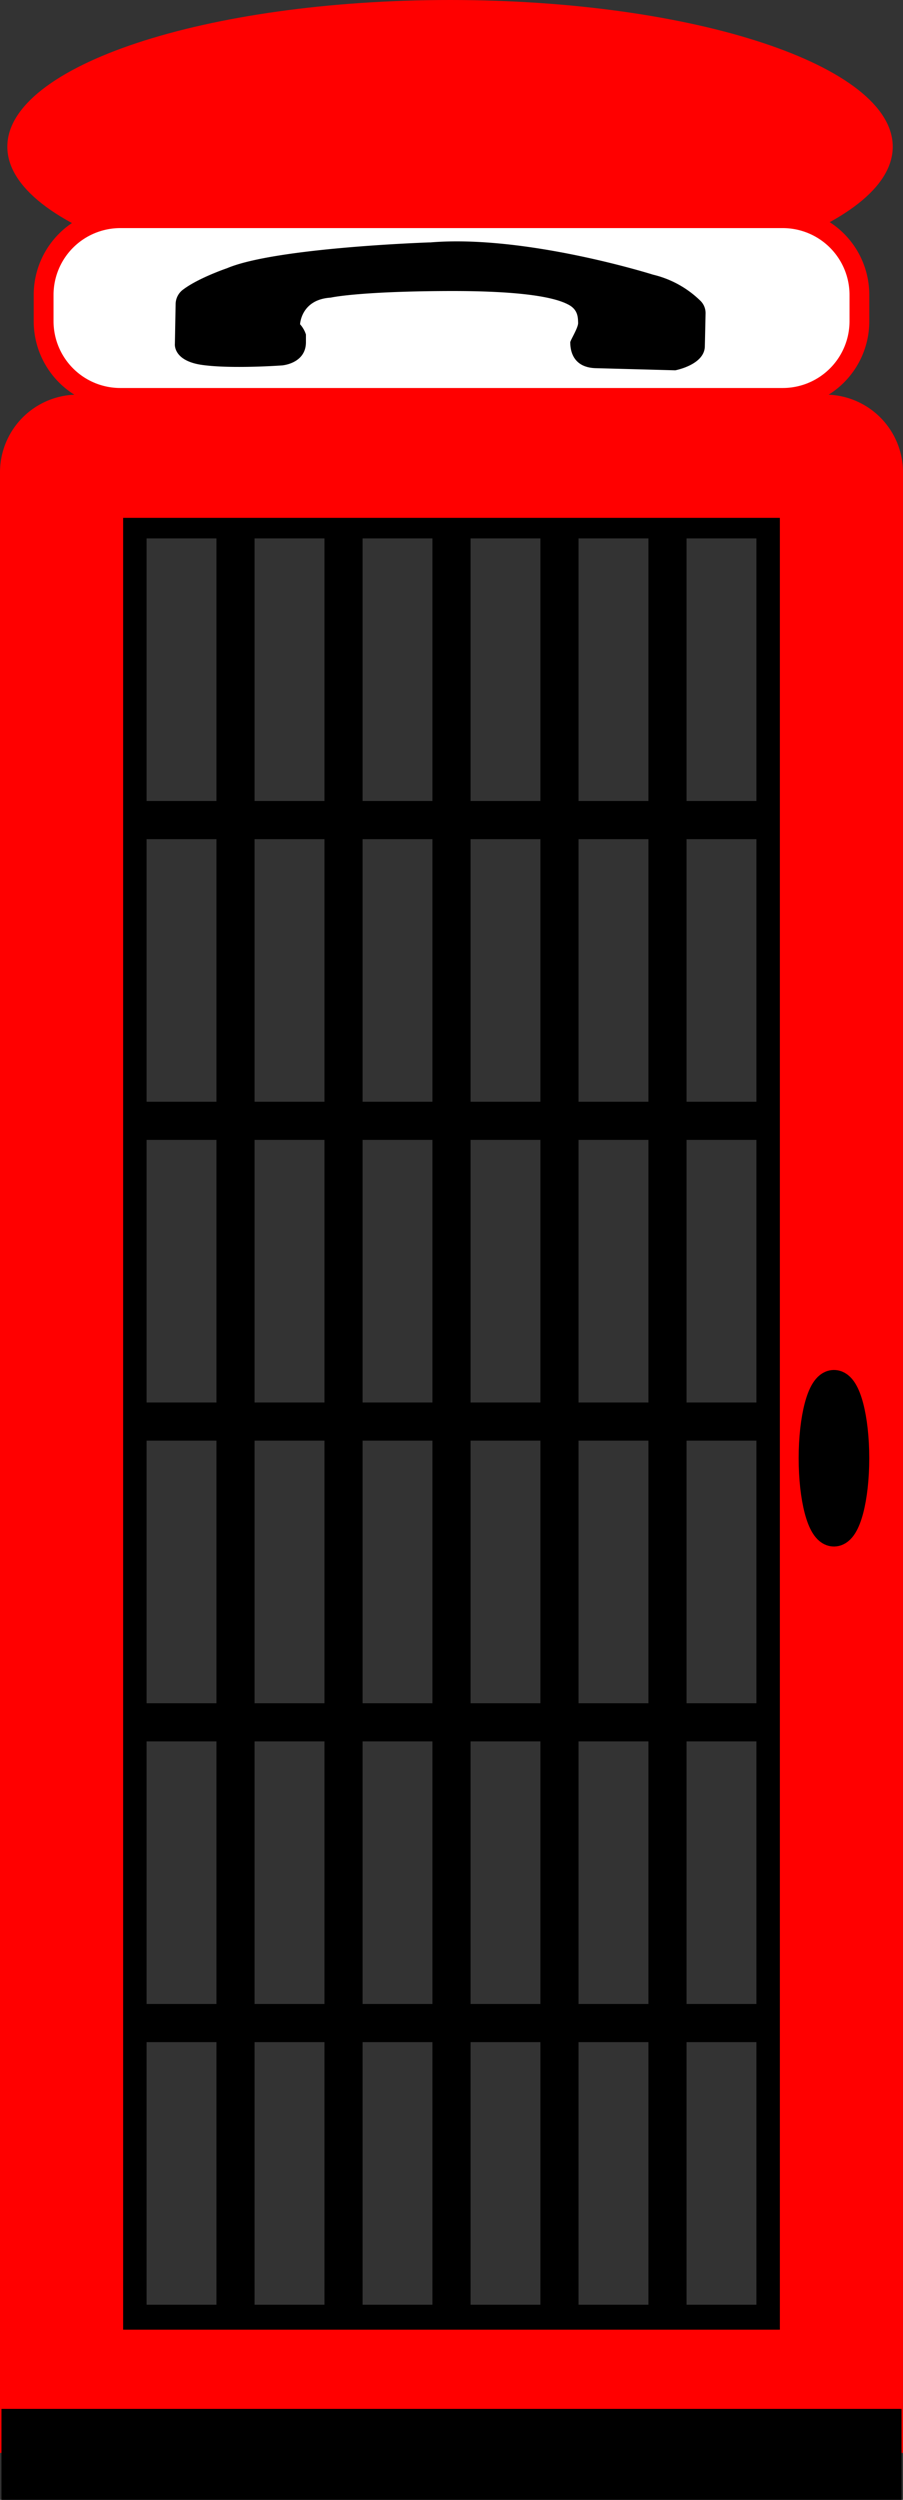 <svg id="Слой_1" data-name="Слой 1" xmlns="http://www.w3.org/2000/svg" viewBox="0 0 308 852"><rect x="0" y="0" width="308" height="852" fill="#333333" stroke="none"/><defs><style>.cls-1{fill:none;stroke-width:13px;}.cls-1,.cls-4{stroke:#000;stroke-miterlimit:10;}.cls-2{fill:red;}.cls-3{fill:#fff;}.cls-4{stroke-width:11.18px;}</style></defs><path class="cls-1" d="M850.75,299H1070V914H849V300.75A1.75,1.75,0,0,1,850.75,299Z" transform="translate(-805.5 -122)"/><line class="cls-1" x1="43.5" y1="689.5" x2="264.5" y2="689.5"/><line class="cls-1" x1="43.5" y1="587" x2="264.5" y2="587"/><line class="cls-1" x1="43.5" y1="484.5" x2="264.5" y2="484.5"/><line class="cls-1" x1="43.5" y1="382" x2="264.5" y2="382"/><line class="cls-1" x1="43.5" y1="279.5" x2="264.5" y2="279.5"/><line class="cls-1" x1="227.67" y1="177" x2="227.67" y2="792"/><line class="cls-1" x1="190.83" y1="177" x2="190.83" y2="792"/><line class="cls-1" x1="154" y1="177" x2="154" y2="792"/><line class="cls-1" x1="117.17" y1="177" x2="117.17" y2="792"/><line class="cls-1" x1="80.33" y1="177" x2="80.33" y2="792"/><path class="cls-2" d="M1071.5,298.5V916h-224V298.5h224m15.51-42H832A26.49,26.49,0,0,0,805.5,283V958h308V283A26.49,26.49,0,0,0,1087,256.5Z" transform="translate(-805.5 -122)"/><path class="cls-2" d="M959,215.49c-39.66,0-76.85-5.08-104.73-14.31-24.9-8.25-39.76-19.15-39.76-29.18s14.86-20.93,39.76-29.18c27.88-9.23,65.07-14.31,104.73-14.31s76.85,5.08,104.73,14.31c24.9,8.25,39.76,19.15,39.76,29.18s-14.86,20.93-39.76,29.18C1035.85,210.41,998.66,215.49,959,215.49Z" transform="translate(-805.5 -122)"/><path class="cls-2" d="M959,135c39,0,75.45,5,102.68,14,25.9,8.58,35.3,18.45,35.3,23s-9.4,14.42-35.3,23c-27.23,9-63.7,14-102.68,14s-75.45-5-102.68-14c-25.9-8.58-35.3-18.45-35.3-23s9.4-14.42,35.3-23c27.23-9,63.7-14,102.68-14m0-13c-83.4,0-151,22.39-151,50s67.6,50,151,50,151-22.39,151-50-67.6-50-151-50Z" transform="translate(-805.5 -122)"/><rect class="cls-3" x="14.87" y="74.37" width="278.26" height="61.26" rx="26.12"/><path class="cls-2" d="M1072.51,199.74a22.78,22.78,0,0,1,22.75,22.75v9a22.78,22.78,0,0,1-22.75,22.75h-226a22.78,22.78,0,0,1-22.75-22.75v-9a22.78,22.78,0,0,1,22.75-22.75h226m0-6.74h-226A29.49,29.49,0,0,0,817,222.49v9A29.49,29.49,0,0,0,846.49,261h226A29.49,29.49,0,0,0,1102,231.51v-9A29.49,29.49,0,0,0,1072.51,193Z" transform="translate(-805.5 -122)"/><path d="M1000,238.73c-.09-.59,2.76-5,2.69-6.71s0-4.37-3.15-6.1-11.68-4.89-42-4.73-39.25,2.25-39.25,2.25c-10.1.62-10.44,9.05-10.44,9.08a9.53,9.53,0,0,1,2,3.49v2.62c0,7.3-8.12,7.91-8.12,7.91s-17.09,1.25-27.21-.15-9.37-7.23-9.37-7.23l.26-13.74a6.25,6.25,0,0,1,2.7-4.84c5.27-3.92,14.79-7.15,14.79-7.15,16-6.81,65.21-8.67,68.92-8.81l.45,0c32.61-2.71,76,11,76,11a34.48,34.48,0,0,1,16.07,8.84,5.83,5.83,0,0,1,1.82,4.28c-.06,2.87-.17,8-.26,11.55-.36,6.12-10.07,7.92-10.07,7.92l-27.21-.73C999.63,247.18,1000.08,239.38,1000,238.73Z" transform="translate(-805.5 -122)"/><ellipse class="cls-4" cx="284.45" cy="497" rx="6.45" ry="24.5"/><rect x="0.5" y="821" width="307" height="31"/></svg>
